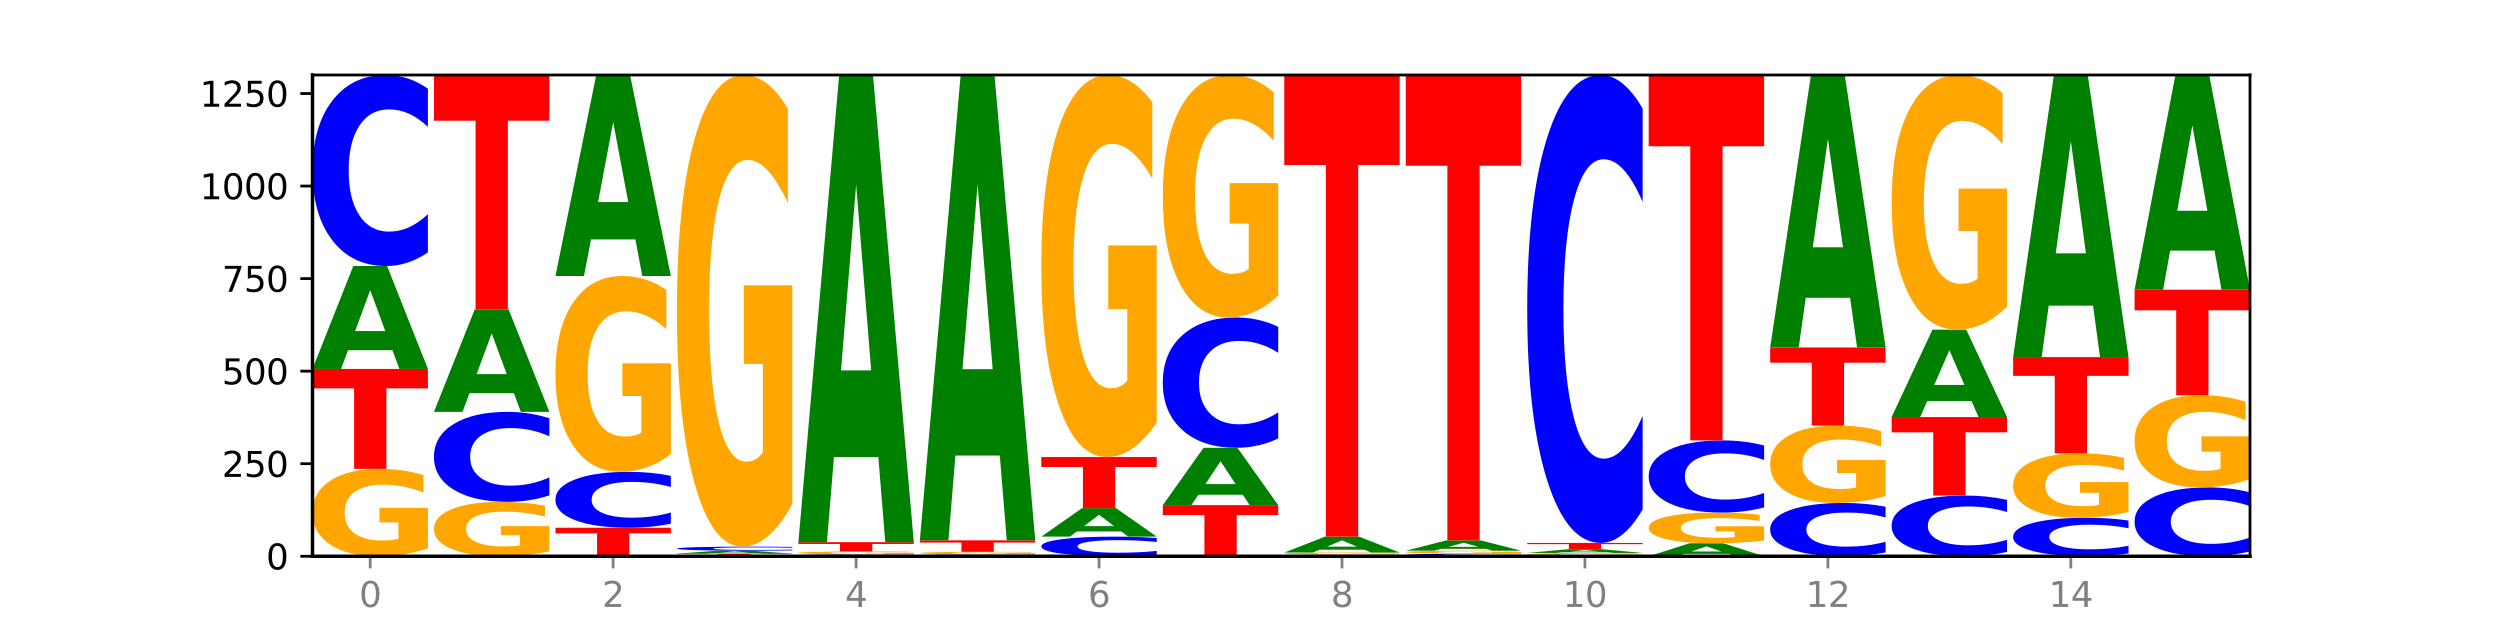 <?xml version="1.0" encoding="utf-8" standalone="no"?>
<!DOCTYPE svg PUBLIC "-//W3C//DTD SVG 1.1//EN"
  "http://www.w3.org/Graphics/SVG/1.1/DTD/svg11.dtd">
<svg xmlns:xlink="http://www.w3.org/1999/xlink" width="720pt" height="180pt" viewBox="0 0 720 180" xmlns="http://www.w3.org/2000/svg" version="1.1">
 <defs>
  <style type="text/css">*{stroke-linejoin: round; stroke-linecap: butt}</style>
 </defs>
 <g id="figure_1">
  <g id="patch_1">
   <path d="M 0 180 
L 720 180 
L 720 0 
L 0 0 
z
" style="fill: #ffffff"/>
  </g>
  <g id="axes_1">
   <g id="patch_2">
    <path d="M 90 160.2 
L 648 160.2 
L 648 21.6 
L 90 21.6 
z
" style="fill: #ffffff"/>
   </g>
   <g id="line2d_1">
    <path d="M 90 160.2 
L 648 160.2 
" clip-path="url(#p5f786a4096)" style="fill: none; stroke: #000000; stroke-width: 0.5; stroke-linecap: square"/>
   </g>
   <g id="patch_3">
    <path d="M 123.235 157.923 
Q 119.883 159.062 116.278 159.633 
Q 112.673 160.2 108.83 160.2 
Q 100.145 160.2 95.072 156.811 
Q 90 153.422 90 147.627 
Q 90 141.764 95.162 138.402 
Q 100.331 135.039 109.321 135.039 
Q 112.785 135.039 115.958 135.496 
Q 119.138 135.948 121.954 136.842 
L 121.954 141.858 
Q 119.049 140.709 116.174 140.143 
Q 113.299 139.571 110.409 139.571 
Q 105.061 139.571 102.163 141.66 
Q 99.266 143.745 99.266 147.627 
Q 99.266 151.473 102.059 153.573 
Q 104.852 155.668 109.992 155.668 
Q 111.392 155.668 112.591 155.548 
Q 113.79 155.423 114.744 155.164 
L 114.744 150.455 
L 109.269 150.455 
L 109.269 146.26 
L 123.235 146.26 
L 123.235 157.923 
z
" clip-path="url(#p5f786a4096)" style="fill: #ffa600"/>
   </g>
   <g id="patch_4">
    <path d="M 90 106.253 
L 123.235 106.253 
L 123.235 111.867 
L 111.278 111.867 
L 111.278 135.039 
L 101.98 135.039 
L 101.98 111.867 
L 90 111.867 
L 90 106.253 
z
" clip-path="url(#p5f786a4096)" style="fill: #ff0000"/>
   </g>
   <g id="patch_5">
    <path d="M 113.022 100.853 
L 100.24 100.853 
L 98.222 106.253 
L 90 106.253 
L 101.742 76.614 
L 111.493 76.614 
L 123.235 106.253 
L 115.02 106.253 
L 113.022 100.853 
z
M 102.279 95.352 
L 110.963 95.352 
L 106.628 83.563 
L 102.279 95.352 
z
" clip-path="url(#p5f786a4096)" style="fill: #008000"/>
   </g>
   <g id="patch_6">
    <path d="M 123.235 72.67 
Q 120.455 74.625 117.449 75.613 
Q 114.443 76.614 111.169 76.614 
Q 101.405 76.614 95.702 69.204 
Q 90 61.795 90 49.124 
Q 90 36.407 95.702 29.009 
Q 101.405 21.6 111.169 21.6 
Q 114.443 21.6 117.449 22.6 
Q 120.455 23.589 123.235 25.543 
L 123.235 36.51 
Q 120.43 33.919 117.708 32.714 
Q 114.987 31.509 111.981 31.509 
Q 106.588 31.509 103.498 36.203 
Q 100.417 40.885 100.417 49.124 
Q 100.417 57.329 103.498 62.022 
Q 106.588 66.704 111.981 66.704 
Q 114.987 66.704 117.708 65.499 
Q 120.43 64.284 123.235 61.692 
L 123.235 72.67 
z
" clip-path="url(#p5f786a4096)" style="fill: #0000ff"/>
   </g>
   <g id="patch_7">
    <path d="M 158.219 158.782 
Q 154.868 159.491 151.263 159.847 
Q 147.657 160.2 143.814 160.2 
Q 135.129 160.2 130.057 158.089 
Q 124.984 155.978 124.984 152.369 
Q 124.984 148.717 130.146 146.622 
Q 135.315 144.528 144.306 144.528 
Q 147.769 144.528 150.942 144.812 
Q 154.123 145.094 156.938 145.651 
L 156.938 148.775 
Q 154.033 148.06 151.158 147.707 
Q 148.283 147.351 145.393 147.351 
Q 140.045 147.351 137.148 148.652 
Q 134.25 149.95 134.25 152.369 
Q 134.25 154.764 137.043 156.072 
Q 139.837 157.377 144.976 157.377 
Q 146.376 157.377 147.576 157.302 
Q 148.775 157.225 149.728 157.063 
L 149.728 154.13 
L 144.254 154.13 
L 144.254 151.517 
L 158.219 151.517 
L 158.219 158.782 
z
" clip-path="url(#p5f786a4096)" style="fill: #ffa600"/>
   </g>
   <g id="patch_8">
    <path d="M 158.219 142.671 
Q 155.439 143.591 152.433 144.057 
Q 149.427 144.528 146.153 144.528 
Q 136.389 144.528 130.687 141.038 
Q 124.984 137.549 124.984 131.582 
Q 124.984 125.593 130.687 122.109 
Q 136.389 118.62 146.153 118.62 
Q 149.427 118.62 152.433 119.091 
Q 155.439 119.557 158.219 120.477 
L 158.219 125.641 
Q 155.414 124.421 152.693 123.854 
Q 149.971 123.287 146.965 123.287 
Q 141.573 123.287 138.483 125.497 
Q 135.401 127.702 135.401 131.582 
Q 135.401 135.446 138.483 137.656 
Q 141.573 139.861 146.965 139.861 
Q 149.971 139.861 152.693 139.294 
Q 155.414 138.721 158.219 137.501 
L 158.219 142.671 
z
" clip-path="url(#p5f786a4096)" style="fill: #0000ff"/>
   </g>
   <g id="patch_9">
    <path d="M 148.006 113.24 
L 135.225 113.24 
L 133.206 118.62 
L 124.984 118.62 
L 136.726 89.088 
L 146.477 89.088 
L 158.219 118.62 
L 150.004 118.62 
L 148.006 113.24 
z
M 137.263 107.759 
L 145.947 107.759 
L 141.612 96.012 
L 137.263 107.759 
z
" clip-path="url(#p5f786a4096)" style="fill: #008000"/>
   </g>
   <g id="patch_10">
    <path d="M 124.984 21.6 
L 158.219 21.6 
L 158.219 34.762 
L 146.263 34.762 
L 146.263 89.088 
L 136.964 89.088 
L 136.964 34.762 
L 124.984 34.762 
L 124.984 21.6 
z
" clip-path="url(#p5f786a4096)" style="fill: #ff0000"/>
   </g>
   <g id="patch_11">
    <path d="M 159.969 151.991 
L 193.204 151.991 
L 193.204 153.592 
L 181.247 153.592 
L 181.247 160.2 
L 171.949 160.2 
L 171.949 153.592 
L 159.969 153.592 
L 159.969 151.991 
z
" clip-path="url(#p5f786a4096)" style="fill: #ff0000"/>
   </g>
   <g id="patch_12">
    <path d="M 193.204 150.837 
Q 190.424 151.409 187.418 151.698 
Q 184.411 151.991 181.137 151.991 
Q 171.374 151.991 165.671 149.822 
Q 159.969 147.654 159.969 143.946 
Q 159.969 140.225 165.671 138.06 
Q 171.374 135.892 181.137 135.892 
Q 184.411 135.892 187.418 136.184 
Q 190.424 136.474 193.204 137.046 
L 193.204 140.255 
Q 190.399 139.497 187.677 139.144 
Q 184.956 138.792 181.95 138.792 
Q 176.557 138.792 173.467 140.165 
Q 170.386 141.535 170.386 143.946 
Q 170.386 146.347 173.467 147.721 
Q 176.557 149.091 181.95 149.091 
Q 184.956 149.091 187.677 148.738 
Q 190.399 148.382 193.204 147.624 
L 193.204 150.837 
z
" clip-path="url(#p5f786a4096)" style="fill: #0000ff"/>
   </g>
   <g id="patch_13">
    <path d="M 193.204 130.789 
Q 189.852 133.34 186.247 134.622 
Q 182.642 135.892 178.798 135.892 
Q 170.113 135.892 165.041 128.296 
Q 159.969 120.7 159.969 107.709 
Q 159.969 94.568 165.13 87.03 
Q 170.3 79.492 179.29 79.492 
Q 182.754 79.492 185.927 80.517 
Q 189.107 81.531 191.923 83.535 
L 191.923 94.777 
Q 189.018 92.203 186.143 90.933 
Q 183.267 89.651 180.377 89.651 
Q 175.029 89.651 172.132 94.335 
Q 169.235 99.007 169.235 107.709 
Q 169.235 116.331 172.028 121.037 
Q 174.821 125.733 179.96 125.733 
Q 181.361 125.733 182.56 125.465 
Q 183.759 125.185 184.712 124.602 
L 184.712 114.047 
L 179.238 114.047 
L 179.238 104.645 
L 193.204 104.645 
L 193.204 130.789 
z
" clip-path="url(#p5f786a4096)" style="fill: #ffa600"/>
   </g>
   <g id="patch_14">
    <path d="M 182.991 68.946 
L 170.209 68.946 
L 168.191 79.492 
L 159.969 79.492 
L 171.711 21.6 
L 181.462 21.6 
L 193.204 79.492 
L 184.988 79.492 
L 182.991 68.946 
z
M 172.248 58.201 
L 180.932 58.201 
L 176.596 35.174 
L 172.248 58.201 
z
" clip-path="url(#p5f786a4096)" style="fill: #008000"/>
   </g>
   <g id="patch_15">
    <path d="M 194.953 159.454 
L 228.188 159.454 
L 228.188 159.599 
L 216.231 159.599 
L 216.231 160.2 
L 206.933 160.2 
L 206.933 159.599 
L 194.953 159.599 
L 194.953 159.454 
z
" clip-path="url(#p5f786a4096)" style="fill: #ff0000"/>
   </g>
   <g id="patch_16">
    <path d="M 217.975 159.298 
L 205.193 159.298 
L 203.175 159.454 
L 194.953 159.454 
L 206.695 158.601 
L 216.446 158.601 
L 228.188 159.454 
L 219.973 159.454 
L 217.975 159.298 
z
M 207.232 159.14 
L 215.916 159.14 
L 211.581 158.801 
L 207.232 159.14 
z
" clip-path="url(#p5f786a4096)" style="fill: #008000"/>
   </g>
   <g id="patch_17">
    <path d="M 228.188 158.517 
Q 225.408 158.558 222.402 158.579 
Q 219.396 158.601 216.122 158.601 
Q 206.358 158.601 200.655 158.443 
Q 194.953 158.285 194.953 158.015 
Q 194.953 157.744 200.655 157.586 
Q 206.358 157.428 216.122 157.428 
Q 219.396 157.428 222.402 157.449 
Q 225.408 157.47 228.188 157.512 
L 228.188 157.746 
Q 225.383 157.691 222.661 157.665 
Q 219.94 157.639 216.934 157.639 
Q 211.541 157.639 208.451 157.739 
Q 205.37 157.839 205.37 158.015 
Q 205.37 158.19 208.451 158.29 
Q 211.541 158.39 216.934 158.39 
Q 219.94 158.39 222.661 158.364 
Q 225.383 158.338 228.188 158.283 
L 228.188 158.517 
z
" clip-path="url(#p5f786a4096)" style="fill: #0000ff"/>
   </g>
   <g id="patch_18">
    <path d="M 228.188 145.139 
Q 224.836 151.283 221.231 154.37 
Q 217.626 157.428 213.783 157.428 
Q 205.098 157.428 200.025 139.134 
Q 194.953 120.841 194.953 89.556 
Q 194.953 57.907 200.115 39.753 
Q 205.284 21.6 214.274 21.6 
Q 217.738 21.6 220.911 24.069 
Q 224.091 26.51 226.907 31.336 
L 226.907 58.412 
Q 224.002 52.211 221.127 49.153 
Q 218.252 46.066 215.362 46.066 
Q 210.014 46.066 207.116 57.346 
Q 204.219 68.597 204.219 89.556 
Q 204.219 110.319 207.012 121.654 
Q 209.805 132.962 214.945 132.962 
Q 216.345 132.962 217.544 132.316 
Q 218.743 131.643 219.697 130.24 
L 219.697 104.82 
L 214.222 104.82 
L 214.222 82.177 
L 228.188 82.177 
L 228.188 145.139 
z
" clip-path="url(#p5f786a4096)" style="fill: #ffa600"/>
   </g>
   <g id="patch_19">
    <path d="M 263.172 160.162 
Q 260.392 160.181 257.386 160.19 
Q 254.38 160.2 251.106 160.2 
Q 241.342 160.2 235.64 160.128 
Q 229.937 160.056 229.937 159.934 
Q 229.937 159.81 235.64 159.739 
Q 241.342 159.667 251.106 159.667 
Q 254.38 159.667 257.386 159.677 
Q 260.392 159.686 263.172 159.705 
L 263.172 159.811 
Q 260.367 159.786 257.646 159.775 
Q 254.924 159.763 251.918 159.763 
Q 246.526 159.763 243.436 159.808 
Q 240.354 159.854 240.354 159.934 
Q 240.354 160.013 243.436 160.059 
Q 246.526 160.104 251.918 160.104 
Q 254.924 160.104 257.646 160.092 
Q 260.367 160.081 263.172 160.055 
L 263.172 160.162 
z
" clip-path="url(#p5f786a4096)" style="fill: #0000ff"/>
   </g>
   <g id="patch_20">
    <path d="M 263.172 159.59 
Q 259.821 159.628 256.216 159.648 
Q 252.61 159.667 248.767 159.667 
Q 240.082 159.667 235.01 159.552 
Q 229.937 159.437 229.937 159.241 
Q 229.937 159.042 235.099 158.928 
Q 240.268 158.814 249.259 158.814 
Q 252.722 158.814 255.895 158.83 
Q 259.076 158.845 261.891 158.875 
L 261.891 159.045 
Q 258.986 159.006 256.111 158.987 
Q 253.236 158.968 250.346 158.968 
Q 244.998 158.968 242.101 159.038 
Q 239.203 159.109 239.203 159.241 
Q 239.203 159.371 241.996 159.442 
Q 244.79 159.513 249.929 159.513 
Q 251.329 159.513 252.529 159.509 
Q 253.728 159.505 254.681 159.496 
L 254.681 159.337 
L 249.207 159.337 
L 249.207 159.194 
L 263.172 159.194 
L 263.172 159.59 
z
" clip-path="url(#p5f786a4096)" style="fill: #ffa600"/>
   </g>
   <g id="patch_21">
    <path d="M 229.937 156.149 
L 263.172 156.149 
L 263.172 156.668 
L 251.216 156.668 
L 251.216 158.814 
L 241.917 158.814 
L 241.917 156.668 
L 229.937 156.668 
L 229.937 156.149 
z
" clip-path="url(#p5f786a4096)" style="fill: #ff0000"/>
   </g>
   <g id="patch_22">
    <path d="M 252.959 131.638 
L 240.178 131.638 
L 238.159 156.149 
L 229.937 156.149 
L 241.679 21.6 
L 251.43 21.6 
L 263.172 156.149 
L 254.957 156.149 
L 252.959 131.638 
z
M 242.216 106.666 
L 250.9 106.666 
L 246.565 53.147 
L 242.216 106.666 
z
" clip-path="url(#p5f786a4096)" style="fill: #008000"/>
   </g>
   <g id="patch_23">
    <path d="M 298.157 160.162 
Q 295.377 160.181 292.371 160.19 
Q 289.364 160.2 286.09 160.2 
Q 276.327 160.2 270.624 160.128 
Q 264.922 160.056 264.922 159.934 
Q 264.922 159.81 270.624 159.739 
Q 276.327 159.667 286.09 159.667 
Q 289.364 159.667 292.371 159.677 
Q 295.377 159.686 298.157 159.705 
L 298.157 159.811 
Q 295.352 159.786 292.63 159.775 
Q 289.909 159.763 286.903 159.763 
Q 281.51 159.763 278.42 159.808 
Q 275.338 159.854 275.338 159.934 
Q 275.338 160.013 278.42 160.059 
Q 281.51 160.104 286.903 160.104 
Q 289.909 160.104 292.63 160.092 
Q 295.352 160.081 298.157 160.055 
L 298.157 160.162 
z
" clip-path="url(#p5f786a4096)" style="fill: #0000ff"/>
   </g>
   <g id="patch_24">
    <path d="M 298.157 159.599 
Q 294.805 159.633 291.2 159.65 
Q 287.595 159.667 283.751 159.667 
Q 275.066 159.667 269.994 159.566 
Q 264.922 159.466 264.922 159.294 
Q 264.922 159.12 270.083 159.02 
Q 275.253 158.921 284.243 158.921 
Q 287.707 158.921 290.88 158.934 
Q 294.06 158.948 296.876 158.974 
L 296.876 159.123 
Q 293.971 159.089 291.096 159.072 
Q 288.22 159.055 285.33 159.055 
Q 279.982 159.055 277.085 159.117 
Q 274.188 159.179 274.188 159.294 
Q 274.188 159.408 276.981 159.47 
Q 279.774 159.532 284.913 159.532 
Q 286.314 159.532 287.513 159.529 
Q 288.712 159.525 289.665 159.518 
L 289.665 159.378 
L 284.191 159.378 
L 284.191 159.253 
L 298.157 159.253 
L 298.157 159.599 
z
" clip-path="url(#p5f786a4096)" style="fill: #ffa600"/>
   </g>
   <g id="patch_25">
    <path d="M 264.922 155.616 
L 298.157 155.616 
L 298.157 156.26 
L 286.2 156.26 
L 286.2 158.921 
L 276.902 158.921 
L 276.902 156.26 
L 264.922 156.26 
L 264.922 155.616 
z
" clip-path="url(#p5f786a4096)" style="fill: #ff0000"/>
   </g>
   <g id="patch_26">
    <path d="M 287.944 131.202 
L 275.162 131.202 
L 273.144 155.616 
L 264.922 155.616 
L 276.664 21.6 
L 286.415 21.6 
L 298.157 155.616 
L 289.941 155.616 
L 287.944 131.202 
z
M 277.2 106.329 
L 285.885 106.329 
L 281.549 53.022 
L 277.2 106.329 
z
" clip-path="url(#p5f786a4096)" style="fill: #008000"/>
   </g>
   <g id="patch_27">
    <path d="M 333.141 159.795 
Q 330.361 159.996 327.355 160.097 
Q 324.349 160.2 321.075 160.2 
Q 311.311 160.2 305.608 159.439 
Q 299.906 158.678 299.906 157.376 
Q 299.906 156.07 305.608 155.31 
Q 311.311 154.549 321.075 154.549 
Q 324.349 154.549 327.355 154.652 
Q 330.361 154.754 333.141 154.954 
L 333.141 156.081 
Q 330.336 155.815 327.614 155.691 
Q 324.893 155.567 321.887 155.567 
Q 316.494 155.567 313.404 156.049 
Q 310.323 156.53 310.323 157.376 
Q 310.323 158.219 313.404 158.701 
Q 316.494 159.182 321.887 159.182 
Q 324.893 159.182 327.614 159.058 
Q 330.336 158.934 333.141 158.667 
L 333.141 159.795 
z
" clip-path="url(#p5f786a4096)" style="fill: #0000ff"/>
   </g>
   <g id="patch_28">
    <path d="M 322.928 153.054 
L 310.146 153.054 
L 308.128 154.549 
L 299.906 154.549 
L 311.648 146.34 
L 321.399 146.34 
L 333.141 154.549 
L 324.926 154.549 
L 322.928 153.054 
z
M 312.185 151.53 
L 320.869 151.53 
L 316.534 148.265 
L 312.185 151.53 
z
" clip-path="url(#p5f786a4096)" style="fill: #008000"/>
   </g>
   <g id="patch_29">
    <path d="M 299.906 131.627 
L 333.141 131.627 
L 333.141 134.497 
L 321.184 134.497 
L 321.184 146.34 
L 311.886 146.34 
L 311.886 134.497 
L 299.906 134.497 
L 299.906 131.627 
z
" clip-path="url(#p5f786a4096)" style="fill: #ff0000"/>
   </g>
   <g id="patch_30">
    <path d="M 333.141 121.672 
Q 329.789 126.65 326.184 129.15 
Q 322.579 131.627 318.736 131.627 
Q 310.051 131.627 304.978 116.808 
Q 299.906 101.99 299.906 76.648 
Q 299.906 51.01 305.068 36.305 
Q 310.237 21.6 319.227 21.6 
Q 322.691 21.6 325.864 23.6 
Q 329.044 25.577 331.86 29.487 
L 331.86 51.419 
Q 328.955 46.396 326.08 43.919 
Q 323.205 41.419 320.315 41.419 
Q 314.967 41.419 312.069 50.556 
Q 309.172 59.67 309.172 76.648 
Q 309.172 93.466 311.965 102.649 
Q 314.758 111.808 319.898 111.808 
Q 321.298 111.808 322.497 111.285 
Q 323.696 110.74 324.65 109.603 
L 324.65 89.012 
L 319.175 89.012 
L 319.175 70.67 
L 333.141 70.67 
L 333.141 121.672 
z
" clip-path="url(#p5f786a4096)" style="fill: #ffa600"/>
   </g>
   <g id="patch_31">
    <path d="M 334.89 145.487 
L 368.125 145.487 
L 368.125 148.357 
L 356.168 148.357 
L 356.168 160.2 
L 346.87 160.2 
L 346.87 148.357 
L 334.89 148.357 
L 334.89 145.487 
z
" clip-path="url(#p5f786a4096)" style="fill: #ff0000"/>
   </g>
   <g id="patch_32">
    <path d="M 357.912 142.477 
L 345.131 142.477 
L 343.112 145.487 
L 334.89 145.487 
L 346.632 128.962 
L 356.383 128.962 
L 368.125 145.487 
L 359.91 145.487 
L 357.912 142.477 
z
M 347.169 139.41 
L 355.853 139.41 
L 351.518 132.836 
L 347.169 139.41 
z
" clip-path="url(#p5f786a4096)" style="fill: #008000"/>
   </g>
   <g id="patch_33">
    <path d="M 368.125 126.272 
Q 365.345 127.605 362.339 128.279 
Q 359.333 128.962 356.059 128.962 
Q 346.295 128.962 340.593 123.907 
Q 334.89 118.853 334.89 110.209 
Q 334.89 101.534 340.593 96.488 
Q 346.295 91.433 356.059 91.433 
Q 359.333 91.433 362.339 92.115 
Q 365.345 92.79 368.125 94.123 
L 368.125 101.604 
Q 365.32 99.837 362.599 99.015 
Q 359.877 98.193 356.871 98.193 
Q 351.479 98.193 348.389 101.395 
Q 345.307 104.589 345.307 110.209 
Q 345.307 115.806 348.389 119.008 
Q 351.479 122.202 356.871 122.202 
Q 359.877 122.202 362.599 121.38 
Q 365.32 120.551 368.125 118.783 
L 368.125 126.272 
z
" clip-path="url(#p5f786a4096)" style="fill: #0000ff"/>
   </g>
   <g id="patch_34">
    <path d="M 368.125 85.115 
Q 364.774 88.274 361.169 89.861 
Q 357.563 91.433 353.72 91.433 
Q 345.035 91.433 339.963 82.028 
Q 334.89 72.622 334.89 56.538 
Q 334.89 40.266 340.052 30.933 
Q 345.221 21.6 354.212 21.6 
Q 357.675 21.6 360.848 22.869 
Q 364.029 24.124 366.844 26.606 
L 366.844 40.526 
Q 363.939 37.338 361.064 35.766 
Q 358.189 34.179 355.299 34.179 
Q 349.951 34.179 347.054 39.978 
Q 344.156 45.762 344.156 56.538 
Q 344.156 67.213 346.949 73.041 
Q 349.743 78.854 354.882 78.854 
Q 356.282 78.854 357.482 78.522 
Q 358.681 78.176 359.634 77.455 
L 359.634 64.386 
L 354.159 64.386 
L 354.159 52.744 
L 368.125 52.744 
L 368.125 85.115 
z
" clip-path="url(#p5f786a4096)" style="fill: #ffa600"/>
   </g>
   <g id="patch_35">
    <path d="M 403.11 160.169 
Q 400.33 160.185 397.324 160.192 
Q 394.317 160.2 391.043 160.2 
Q 381.28 160.2 375.577 160.143 
Q 369.875 160.085 369.875 159.987 
Q 369.875 159.888 375.577 159.831 
Q 381.28 159.774 391.043 159.774 
Q 394.317 159.774 397.324 159.781 
Q 400.33 159.789 403.11 159.804 
L 403.11 159.889 
Q 400.305 159.869 397.583 159.86 
Q 394.862 159.85 391.856 159.85 
Q 386.463 159.85 383.373 159.887 
Q 380.291 159.923 380.291 159.987 
Q 380.291 160.051 383.373 160.087 
Q 386.463 160.123 391.856 160.123 
Q 394.862 160.123 397.583 160.114 
Q 400.305 160.104 403.11 160.084 
L 403.11 160.169 
z
" clip-path="url(#p5f786a4096)" style="fill: #0000ff"/>
   </g>
   <g id="patch_36">
    <path d="M 403.11 159.716 
Q 399.758 159.745 396.153 159.759 
Q 392.548 159.774 388.704 159.774 
Q 380.019 159.774 374.947 159.687 
Q 369.875 159.601 369.875 159.454 
Q 369.875 159.305 375.036 159.219 
Q 380.206 159.134 389.196 159.134 
Q 392.66 159.134 395.833 159.145 
Q 399.013 159.157 401.829 159.18 
L 401.829 159.307 
Q 398.924 159.278 396.049 159.264 
Q 393.173 159.249 390.283 159.249 
Q 384.935 159.249 382.038 159.302 
Q 379.141 159.355 379.141 159.454 
Q 379.141 159.552 381.934 159.605 
Q 384.727 159.658 389.866 159.658 
Q 391.267 159.658 392.466 159.655 
Q 393.665 159.652 394.618 159.645 
L 394.618 159.526 
L 389.144 159.526 
L 389.144 159.419 
L 403.11 159.419 
L 403.11 159.716 
z
" clip-path="url(#p5f786a4096)" style="fill: #ffa600"/>
   </g>
   <g id="patch_37">
    <path d="M 392.897 158.299 
L 380.115 158.299 
L 378.097 159.134 
L 369.875 159.134 
L 381.617 154.549 
L 391.368 154.549 
L 403.11 159.134 
L 394.894 159.134 
L 392.897 158.299 
z
M 382.153 157.448 
L 390.838 157.448 
L 386.502 155.624 
L 382.153 157.448 
z
" clip-path="url(#p5f786a4096)" style="fill: #008000"/>
   </g>
   <g id="patch_38">
    <path d="M 369.875 21.6 
L 403.11 21.6 
L 403.11 47.529 
L 391.153 47.529 
L 391.153 154.549 
L 381.855 154.549 
L 381.855 47.529 
L 369.875 47.529 
L 369.875 21.6 
z
" clip-path="url(#p5f786a4096)" style="fill: #ff0000"/>
   </g>
   <g id="patch_39">
    <path d="M 438.094 160.147 
Q 435.314 160.173 432.308 160.186 
Q 429.302 160.2 426.028 160.2 
Q 416.264 160.2 410.561 160.099 
Q 404.859 159.999 404.859 159.827 
Q 404.859 159.655 410.561 159.554 
Q 416.264 159.454 426.028 159.454 
Q 429.302 159.454 432.308 159.467 
Q 435.314 159.481 438.094 159.507 
L 438.094 159.656 
Q 435.289 159.621 432.567 159.604 
Q 429.846 159.588 426.84 159.588 
Q 421.447 159.588 418.357 159.652 
Q 415.276 159.715 415.276 159.827 
Q 415.276 159.938 418.357 160.002 
Q 421.447 160.066 426.84 160.066 
Q 429.846 160.066 432.567 160.049 
Q 435.289 160.033 438.094 159.998 
L 438.094 160.147 
z
" clip-path="url(#p5f786a4096)" style="fill: #0000ff"/>
   </g>
   <g id="patch_40">
    <path d="M 438.094 159.377 
Q 434.742 159.415 431.137 159.434 
Q 427.532 159.454 423.689 159.454 
Q 415.004 159.454 409.931 159.339 
Q 404.859 159.224 404.859 159.027 
Q 404.859 158.829 410.021 158.715 
Q 415.19 158.601 424.18 158.601 
Q 427.644 158.601 430.817 158.616 
Q 433.997 158.632 436.813 158.662 
L 436.813 158.832 
Q 433.908 158.793 431.033 158.774 
Q 428.158 158.754 425.268 158.754 
Q 419.92 158.754 417.022 158.825 
Q 414.125 158.896 414.125 159.027 
Q 414.125 159.158 416.918 159.229 
Q 419.711 159.3 424.851 159.3 
Q 426.251 159.3 427.45 159.296 
Q 428.649 159.292 429.603 159.283 
L 429.603 159.123 
L 424.128 159.123 
L 424.128 158.981 
L 438.094 158.981 
L 438.094 159.377 
z
" clip-path="url(#p5f786a4096)" style="fill: #ffa600"/>
   </g>
   <g id="patch_41">
    <path d="M 427.881 158.057 
L 415.099 158.057 
L 413.081 158.601 
L 404.859 158.601 
L 416.601 155.616 
L 426.352 155.616 
L 438.094 158.601 
L 429.879 158.601 
L 427.881 158.057 
z
M 417.138 157.503 
L 425.822 157.503 
L 421.487 156.315 
L 417.138 157.503 
z
" clip-path="url(#p5f786a4096)" style="fill: #008000"/>
   </g>
   <g id="patch_42">
    <path d="M 404.859 21.6 
L 438.094 21.6 
L 438.094 47.737 
L 426.137 47.737 
L 426.137 155.616 
L 416.839 155.616 
L 416.839 47.737 
L 404.859 47.737 
L 404.859 21.6 
z
" clip-path="url(#p5f786a4096)" style="fill: #ff0000"/>
   </g>
   <g id="patch_43">
    <path d="M 473.078 160.113 
Q 469.727 160.157 466.121 160.178 
Q 462.516 160.2 458.673 160.2 
Q 449.988 160.2 444.916 160.071 
Q 439.843 159.942 439.843 159.721 
Q 439.843 159.497 445.005 159.369 
Q 450.174 159.24 459.165 159.24 
Q 462.628 159.24 465.801 159.258 
Q 468.982 159.275 471.797 159.309 
L 471.797 159.501 
Q 468.892 159.457 466.017 159.435 
Q 463.142 159.413 460.252 159.413 
Q 454.904 159.413 452.007 159.493 
Q 449.109 159.572 449.109 159.721 
Q 449.109 159.867 451.902 159.947 
Q 454.696 160.027 459.835 160.027 
Q 461.235 160.027 462.434 160.023 
Q 463.634 160.018 464.587 160.008 
L 464.587 159.828 
L 459.112 159.828 
L 459.112 159.668 
L 473.078 159.668 
L 473.078 160.113 
z
" clip-path="url(#p5f786a4096)" style="fill: #ffa600"/>
   </g>
   <g id="patch_44">
    <path d="M 462.865 159.046 
L 450.084 159.046 
L 448.065 159.24 
L 439.843 159.24 
L 451.585 158.174 
L 461.336 158.174 
L 473.078 159.24 
L 464.863 159.24 
L 462.865 159.046 
z
M 452.122 158.848 
L 460.806 158.848 
L 456.471 158.424 
L 452.122 158.848 
z
" clip-path="url(#p5f786a4096)" style="fill: #008000"/>
   </g>
   <g id="patch_45">
    <path d="M 439.843 156.362 
L 473.078 156.362 
L 473.078 156.715 
L 461.121 156.715 
L 461.121 158.174 
L 451.823 158.174 
L 451.823 156.715 
L 439.843 156.715 
L 439.843 156.362 
z
" clip-path="url(#p5f786a4096)" style="fill: #ff0000"/>
   </g>
   <g id="patch_46">
    <path d="M 473.078 146.702 
Q 470.298 151.49 467.292 153.912 
Q 464.286 156.362 461.012 156.362 
Q 451.248 156.362 445.546 138.212 
Q 439.843 120.062 439.843 89.023 
Q 439.843 57.872 445.546 39.75 
Q 451.248 21.6 461.012 21.6 
Q 464.286 21.6 467.292 24.05 
Q 470.298 26.472 473.078 31.26 
L 473.078 58.123 
Q 470.273 51.776 467.552 48.825 
Q 464.83 45.874 461.824 45.874 
Q 456.432 45.874 453.342 57.371 
Q 450.26 68.84 450.26 89.023 
Q 450.26 109.121 453.342 120.618 
Q 456.432 132.087 461.824 132.087 
Q 464.83 132.087 467.552 129.137 
Q 470.273 126.158 473.078 119.811 
L 473.078 146.702 
z
" clip-path="url(#p5f786a4096)" style="fill: #0000ff"/>
   </g>
   <g id="patch_47">
    <path d="M 497.85 159.52 
L 485.068 159.52 
L 483.05 160.2 
L 474.828 160.2 
L 486.57 156.468 
L 496.321 156.468 
L 508.063 160.2 
L 499.847 160.2 
L 497.85 159.52 
z
M 487.106 158.828 
L 495.791 158.828 
L 491.455 157.343 
L 487.106 158.828 
z
" clip-path="url(#p5f786a4096)" style="fill: #008000"/>
   </g>
   <g id="patch_48">
    <path d="M 508.063 155.668 
Q 504.711 156.068 501.106 156.269 
Q 497.501 156.468 493.657 156.468 
Q 484.972 156.468 479.9 155.277 
Q 474.828 154.085 474.828 152.047 
Q 474.828 149.985 479.989 148.802 
Q 485.159 147.619 494.149 147.619 
Q 497.612 147.619 500.786 147.78 
Q 503.966 147.939 506.782 148.254 
L 506.782 150.018 
Q 503.877 149.614 501.002 149.414 
Q 498.126 149.213 495.236 149.213 
Q 489.888 149.213 486.991 149.948 
Q 484.093 150.681 484.093 152.047 
Q 484.093 153.399 486.887 154.138 
Q 489.68 154.874 494.819 154.874 
Q 496.22 154.874 497.419 154.832 
Q 498.618 154.789 499.571 154.697 
L 499.571 153.041 
L 494.097 153.041 
L 494.097 151.566 
L 508.063 151.566 
L 508.063 155.668 
z
" clip-path="url(#p5f786a4096)" style="fill: #ffa600"/>
   </g>
   <g id="patch_49">
    <path d="M 508.063 146.129 
Q 505.283 146.868 502.276 147.241 
Q 499.27 147.619 495.996 147.619 
Q 486.233 147.619 480.53 144.819 
Q 474.828 142.019 474.828 137.231 
Q 474.828 132.425 480.53 129.629 
Q 486.233 126.829 495.996 126.829 
Q 499.27 126.829 502.276 127.207 
Q 505.283 127.581 508.063 128.32 
L 508.063 132.464 
Q 505.258 131.485 502.536 131.029 
Q 499.815 130.574 496.808 130.574 
Q 491.416 130.574 488.326 132.348 
Q 485.244 134.117 485.244 137.231 
Q 485.244 140.332 488.326 142.105 
Q 491.416 143.875 496.808 143.875 
Q 499.815 143.875 502.536 143.419 
Q 505.258 142.96 508.063 141.981 
L 508.063 146.129 
z
" clip-path="url(#p5f786a4096)" style="fill: #0000ff"/>
   </g>
   <g id="patch_50">
    <path d="M 474.828 21.6 
L 508.063 21.6 
L 508.063 42.123 
L 496.106 42.123 
L 496.106 126.829 
L 486.808 126.829 
L 486.808 42.123 
L 474.828 42.123 
L 474.828 21.6 
z
" clip-path="url(#p5f786a4096)" style="fill: #ff0000"/>
   </g>
   <g id="patch_51">
    <path d="M 543.047 159.1 
Q 540.267 159.645 537.261 159.921 
Q 534.255 160.2 530.981 160.2 
Q 521.217 160.2 515.514 158.132 
Q 509.812 156.065 509.812 152.528 
Q 509.812 148.98 515.514 146.915 
Q 521.217 144.847 530.981 144.847 
Q 534.255 144.847 537.261 145.126 
Q 540.267 145.402 543.047 145.948 
L 543.047 149.008 
Q 540.242 148.285 537.52 147.949 
Q 534.799 147.613 531.793 147.613 
Q 526.4 147.613 523.31 148.923 
Q 520.229 150.229 520.229 152.528 
Q 520.229 154.818 523.31 156.128 
Q 526.4 157.435 531.793 157.435 
Q 534.799 157.435 537.52 157.098 
Q 540.242 156.759 543.047 156.036 
L 543.047 159.1 
z
" clip-path="url(#p5f786a4096)" style="fill: #0000ff"/>
   </g>
   <g id="patch_52">
    <path d="M 543.047 142.831 
Q 539.695 143.839 536.09 144.346 
Q 532.485 144.847 528.642 144.847 
Q 519.957 144.847 514.884 141.846 
Q 509.812 138.845 509.812 133.713 
Q 509.812 128.521 514.974 125.543 
Q 520.143 122.565 529.133 122.565 
Q 532.597 122.565 535.77 122.97 
Q 538.95 123.37 541.766 124.162 
L 541.766 128.604 
Q 538.861 127.587 535.986 127.085 
Q 533.111 126.578 530.221 126.578 
Q 524.873 126.578 521.975 128.429 
Q 519.078 130.275 519.078 133.713 
Q 519.078 137.119 521.871 138.979 
Q 524.664 140.834 529.804 140.834 
Q 531.204 140.834 532.403 140.728 
Q 533.602 140.617 534.556 140.387 
L 534.556 136.217 
L 529.081 136.217 
L 529.081 132.502 
L 543.047 132.502 
L 543.047 142.831 
z
" clip-path="url(#p5f786a4096)" style="fill: #ffa600"/>
   </g>
   <g id="patch_53">
    <path d="M 509.812 100.069 
L 543.047 100.069 
L 543.047 104.456 
L 531.09 104.456 
L 531.09 122.565 
L 521.792 122.565 
L 521.792 104.456 
L 509.812 104.456 
L 509.812 100.069 
z
" clip-path="url(#p5f786a4096)" style="fill: #ff0000"/>
   </g>
   <g id="patch_54">
    <path d="M 532.834 85.774 
L 520.052 85.774 
L 518.034 100.069 
L 509.812 100.069 
L 521.554 21.6 
L 531.305 21.6 
L 543.047 100.069 
L 534.832 100.069 
L 532.834 85.774 
z
M 522.091 71.211 
L 530.775 71.211 
L 526.44 39.998 
L 522.091 71.211 
z
" clip-path="url(#p5f786a4096)" style="fill: #008000"/>
   </g>
   <g id="patch_55">
    <path d="M 578.031 158.947 
Q 575.251 159.568 572.245 159.882 
Q 569.239 160.2 565.965 160.2 
Q 556.201 160.2 550.499 157.845 
Q 544.796 155.49 544.796 151.463 
Q 544.796 147.421 550.499 145.07 
Q 556.201 142.715 565.965 142.715 
Q 569.239 142.715 572.245 143.033 
Q 575.251 143.347 578.031 143.968 
L 578.031 147.454 
Q 575.226 146.63 572.505 146.247 
Q 569.783 145.865 566.777 145.865 
Q 561.384 145.865 558.295 147.356 
Q 555.213 148.844 555.213 151.463 
Q 555.213 154.071 558.295 155.562 
Q 561.384 157.05 566.777 157.05 
Q 569.783 157.05 572.505 156.668 
Q 575.226 156.281 578.031 155.458 
L 578.031 158.947 
z
" clip-path="url(#p5f786a4096)" style="fill: #0000ff"/>
   </g>
   <g id="patch_56">
    <path d="M 544.796 120.113 
L 578.031 120.113 
L 578.031 124.521 
L 566.074 124.521 
L 566.074 142.715 
L 556.776 142.715 
L 556.776 124.521 
L 544.796 124.521 
L 544.796 120.113 
z
" clip-path="url(#p5f786a4096)" style="fill: #ff0000"/>
   </g>
   <g id="patch_57">
    <path d="M 567.818 115.529 
L 555.037 115.529 
L 553.018 120.113 
L 544.796 120.113 
L 556.538 94.951 
L 566.289 94.951 
L 578.031 120.113 
L 569.816 120.113 
L 567.818 115.529 
z
M 557.075 110.859 
L 565.759 110.859 
L 561.424 100.851 
L 557.075 110.859 
z
" clip-path="url(#p5f786a4096)" style="fill: #008000"/>
   </g>
   <g id="patch_58">
    <path d="M 578.031 88.315 
Q 574.68 91.633 571.074 93.3 
Q 567.469 94.951 563.626 94.951 
Q 554.941 94.951 549.869 85.072 
Q 544.796 75.193 544.796 58.298 
Q 544.796 41.207 549.958 31.403 
Q 555.127 21.6 564.118 21.6 
Q 567.581 21.6 570.754 22.933 
Q 573.935 24.252 576.75 26.858 
L 576.75 41.48 
Q 573.845 38.131 570.97 36.479 
Q 568.095 34.813 565.205 34.813 
Q 559.857 34.813 556.96 40.904 
Q 554.062 46.98 554.062 58.298 
Q 554.062 69.511 556.855 75.632 
Q 559.649 81.739 564.788 81.739 
Q 566.188 81.739 567.387 81.39 
Q 568.587 81.027 569.54 80.269 
L 569.54 66.541 
L 564.065 66.541 
L 564.065 54.313 
L 578.031 54.313 
L 578.031 88.315 
z
" clip-path="url(#p5f786a4096)" style="fill: #ffa600"/>
   </g>
   <g id="patch_59">
    <path d="M 613.016 159.405 
Q 610.236 159.799 607.229 159.998 
Q 604.223 160.2 600.949 160.2 
Q 591.186 160.2 585.483 158.707 
Q 579.781 157.213 579.781 154.659 
Q 579.781 152.096 585.483 150.605 
Q 591.186 149.112 600.949 149.112 
Q 604.223 149.112 607.229 149.314 
Q 610.236 149.513 613.016 149.907 
L 613.016 152.117 
Q 610.21 151.595 607.489 151.352 
Q 604.768 151.109 601.761 151.109 
Q 596.369 151.109 593.279 152.055 
Q 590.197 152.999 590.197 154.659 
Q 590.197 156.313 593.279 157.259 
Q 596.369 158.203 601.761 158.203 
Q 604.768 158.203 607.489 157.96 
Q 610.21 157.715 613.016 157.193 
L 613.016 159.405 
z
" clip-path="url(#p5f786a4096)" style="fill: #0000ff"/>
   </g>
   <g id="patch_60">
    <path d="M 613.016 147.434 
Q 609.664 148.273 606.059 148.694 
Q 602.454 149.112 598.61 149.112 
Q 589.925 149.112 584.853 146.613 
Q 579.781 144.115 579.781 139.842 
Q 579.781 135.52 584.942 133.04 
Q 590.112 130.561 599.102 130.561 
Q 602.565 130.561 605.739 130.898 
Q 608.919 131.232 611.735 131.891 
L 611.735 135.589 
Q 608.83 134.742 605.955 134.324 
Q 603.079 133.902 600.189 133.902 
Q 594.841 133.902 591.944 135.443 
Q 589.046 136.98 589.046 139.842 
Q 589.046 142.678 591.84 144.226 
Q 594.633 145.77 599.772 145.77 
Q 601.173 145.77 602.372 145.682 
Q 603.571 145.59 604.524 145.399 
L 604.524 141.927 
L 599.05 141.927 
L 599.05 138.834 
L 613.016 138.834 
L 613.016 147.434 
z
" clip-path="url(#p5f786a4096)" style="fill: #ffa600"/>
   </g>
   <g id="patch_61">
    <path d="M 579.781 102.841 
L 613.016 102.841 
L 613.016 108.247 
L 601.059 108.247 
L 601.059 130.561 
L 591.761 130.561 
L 591.761 108.247 
L 579.781 108.247 
L 579.781 102.841 
z
" clip-path="url(#p5f786a4096)" style="fill: #ff0000"/>
   </g>
   <g id="patch_62">
    <path d="M 602.803 88.041 
L 590.021 88.041 
L 588.003 102.841 
L 579.781 102.841 
L 591.523 21.6 
L 601.274 21.6 
L 613.016 102.841 
L 604.8 102.841 
L 602.803 88.041 
z
M 592.059 72.963 
L 600.744 72.963 
L 596.408 40.648 
L 592.059 72.963 
z
" clip-path="url(#p5f786a4096)" style="fill: #008000"/>
   </g>
   <g id="patch_63">
    <path d="M 648 158.779 
Q 645.22 159.483 642.214 159.84 
Q 639.208 160.2 635.934 160.2 
Q 626.17 160.2 620.467 157.529 
Q 614.765 154.858 614.765 150.291 
Q 614.765 145.707 620.467 143.04 
Q 626.17 140.37 635.934 140.37 
Q 639.208 140.37 642.214 140.73 
Q 645.22 141.086 648 141.791 
L 648 145.744 
Q 645.195 144.81 642.473 144.376 
Q 639.752 143.942 636.746 143.942 
Q 631.353 143.942 628.263 145.633 
Q 625.182 147.321 625.182 150.291 
Q 625.182 153.248 628.263 154.94 
Q 631.353 156.628 636.746 156.628 
Q 639.752 156.628 642.473 156.194 
Q 645.195 155.755 648 154.821 
L 648 158.779 
z
" clip-path="url(#p5f786a4096)" style="fill: #0000ff"/>
   </g>
   <g id="patch_64">
    <path d="M 648 137.968 
Q 644.648 139.169 641.043 139.772 
Q 637.438 140.37 633.595 140.37 
Q 624.91 140.37 619.837 136.794 
Q 614.765 133.219 614.765 127.104 
Q 614.765 120.918 619.927 117.37 
Q 625.096 113.822 634.086 113.822 
Q 637.55 113.822 640.723 114.305 
Q 643.903 114.782 646.719 115.725 
L 646.719 121.017 
Q 643.814 119.805 640.939 119.207 
Q 638.064 118.604 635.174 118.604 
Q 629.826 118.604 626.928 120.809 
Q 624.031 123.008 624.031 127.104 
Q 624.031 131.162 626.824 133.378 
Q 629.617 135.588 634.757 135.588 
Q 636.157 135.588 637.356 135.462 
Q 638.555 135.33 639.509 135.056 
L 639.509 130.087 
L 634.034 130.087 
L 634.034 125.662 
L 648 125.662 
L 648 137.968 
z
" clip-path="url(#p5f786a4096)" style="fill: #ffa600"/>
   </g>
   <g id="patch_65">
    <path d="M 614.765 83.437 
L 648 83.437 
L 648 89.363 
L 636.043 89.363 
L 636.043 113.822 
L 626.745 113.822 
L 626.745 89.363 
L 614.765 89.363 
L 614.765 83.437 
z
" clip-path="url(#p5f786a4096)" style="fill: #ff0000"/>
   </g>
   <g id="patch_66">
    <path d="M 637.787 72.172 
L 625.005 72.172 
L 622.987 83.437 
L 614.765 83.437 
L 626.507 21.6 
L 636.258 21.6 
L 648 83.437 
L 639.785 83.437 
L 637.787 72.172 
z
M 627.044 60.695 
L 635.728 60.695 
L 631.393 36.098 
L 627.044 60.695 
z
" clip-path="url(#p5f786a4096)" style="fill: #008000"/>
   </g>
   <g id="matplotlib.axis_1">
    <g id="xtick_1">
     <g id="line2d_2">
      <defs>
       <path id="m836ce1ab49" d="M 0 0 
L 0 3.5 
" style="stroke: #808080; stroke-width: 0.8"/>
      </defs>
      <g>
       <use xlink:href="#m836ce1ab49" x="106.618" y="160.2" style="fill: #808080; stroke: #808080; stroke-width: 0.8"/>
      </g>
     </g>
     <g id="text_1">
      <!-- 0 -->
      <g style="fill: #808080" transform="translate(103.436 174.798) scale(0.1 -0.1)">
       <defs>
        <path id="DejaVuSans-30" d="M 2034 4250 
Q 1547 4250 1301 3770 
Q 1056 3291 1056 2328 
Q 1056 1369 1301 889 
Q 1547 409 2034 409 
Q 2525 409 2770 889 
Q 3016 1369 3016 2328 
Q 3016 3291 2770 3770 
Q 2525 4250 2034 4250 
z
M 2034 4750 
Q 2819 4750 3233 4129 
Q 3647 3509 3647 2328 
Q 3647 1150 3233 529 
Q 2819 -91 2034 -91 
Q 1250 -91 836 529 
Q 422 1150 422 2328 
Q 422 3509 836 4129 
Q 1250 4750 2034 4750 
z
" transform="scale(0.016)"/>
       </defs>
       <use xlink:href="#DejaVuSans-30"/>
      </g>
     </g>
    </g>
    <g id="xtick_2">
     <g id="line2d_3">
      <g>
       <use xlink:href="#m836ce1ab49" x="176.586" y="160.2" style="fill: #808080; stroke: #808080; stroke-width: 0.8"/>
      </g>
     </g>
     <g id="text_2">
      <!-- 2 -->
      <g style="fill: #808080" transform="translate(173.405 174.798) scale(0.1 -0.1)">
       <defs>
        <path id="DejaVuSans-32" d="M 1228 531 
L 3431 531 
L 3431 0 
L 469 0 
L 469 531 
Q 828 903 1448 1529 
Q 2069 2156 2228 2338 
Q 2531 2678 2651 2914 
Q 2772 3150 2772 3378 
Q 2772 3750 2511 3984 
Q 2250 4219 1831 4219 
Q 1534 4219 1204 4116 
Q 875 4013 500 3803 
L 500 4441 
Q 881 4594 1212 4672 
Q 1544 4750 1819 4750 
Q 2544 4750 2975 4387 
Q 3406 4025 3406 3419 
Q 3406 3131 3298 2873 
Q 3191 2616 2906 2266 
Q 2828 2175 2409 1742 
Q 1991 1309 1228 531 
z
" transform="scale(0.016)"/>
       </defs>
       <use xlink:href="#DejaVuSans-32"/>
      </g>
     </g>
    </g>
    <g id="xtick_3">
     <g id="line2d_4">
      <g>
       <use xlink:href="#m836ce1ab49" x="246.555" y="160.2" style="fill: #808080; stroke: #808080; stroke-width: 0.8"/>
      </g>
     </g>
     <g id="text_3">
      <!-- 4 -->
      <g style="fill: #808080" transform="translate(243.374 174.798) scale(0.1 -0.1)">
       <defs>
        <path id="DejaVuSans-34" d="M 2419 4116 
L 825 1625 
L 2419 1625 
L 2419 4116 
z
M 2253 4666 
L 3047 4666 
L 3047 1625 
L 3713 1625 
L 3713 1100 
L 3047 1100 
L 3047 0 
L 2419 0 
L 2419 1100 
L 313 1100 
L 313 1709 
L 2253 4666 
z
" transform="scale(0.016)"/>
       </defs>
       <use xlink:href="#DejaVuSans-34"/>
      </g>
     </g>
    </g>
    <g id="xtick_4">
     <g id="line2d_5">
      <g>
       <use xlink:href="#m836ce1ab49" x="316.524" y="160.2" style="fill: #808080; stroke: #808080; stroke-width: 0.8"/>
      </g>
     </g>
     <g id="text_4">
      <!-- 6 -->
      <g style="fill: #808080" transform="translate(313.342 174.798) scale(0.1 -0.1)">
       <defs>
        <path id="DejaVuSans-36" d="M 2113 2584 
Q 1688 2584 1439 2293 
Q 1191 2003 1191 1497 
Q 1191 994 1439 701 
Q 1688 409 2113 409 
Q 2538 409 2786 701 
Q 3034 994 3034 1497 
Q 3034 2003 2786 2293 
Q 2538 2584 2113 2584 
z
M 3366 4563 
L 3366 3988 
Q 3128 4100 2886 4159 
Q 2644 4219 2406 4219 
Q 1781 4219 1451 3797 
Q 1122 3375 1075 2522 
Q 1259 2794 1537 2939 
Q 1816 3084 2150 3084 
Q 2853 3084 3261 2657 
Q 3669 2231 3669 1497 
Q 3669 778 3244 343 
Q 2819 -91 2113 -91 
Q 1303 -91 875 529 
Q 447 1150 447 2328 
Q 447 3434 972 4092 
Q 1497 4750 2381 4750 
Q 2619 4750 2861 4703 
Q 3103 4656 3366 4563 
z
" transform="scale(0.016)"/>
       </defs>
       <use xlink:href="#DejaVuSans-36"/>
      </g>
     </g>
    </g>
    <g id="xtick_5">
     <g id="line2d_6">
      <g>
       <use xlink:href="#m836ce1ab49" x="386.492" y="160.2" style="fill: #808080; stroke: #808080; stroke-width: 0.8"/>
      </g>
     </g>
     <g id="text_5">
      <!-- 8 -->
      <g style="fill: #808080" transform="translate(383.311 174.798) scale(0.1 -0.1)">
       <defs>
        <path id="DejaVuSans-38" d="M 2034 2216 
Q 1584 2216 1326 1975 
Q 1069 1734 1069 1313 
Q 1069 891 1326 650 
Q 1584 409 2034 409 
Q 2484 409 2743 651 
Q 3003 894 3003 1313 
Q 3003 1734 2745 1975 
Q 2488 2216 2034 2216 
z
M 1403 2484 
Q 997 2584 770 2862 
Q 544 3141 544 3541 
Q 544 4100 942 4425 
Q 1341 4750 2034 4750 
Q 2731 4750 3128 4425 
Q 3525 4100 3525 3541 
Q 3525 3141 3298 2862 
Q 3072 2584 2669 2484 
Q 3125 2378 3379 2068 
Q 3634 1759 3634 1313 
Q 3634 634 3220 271 
Q 2806 -91 2034 -91 
Q 1263 -91 848 271 
Q 434 634 434 1313 
Q 434 1759 690 2068 
Q 947 2378 1403 2484 
z
M 1172 3481 
Q 1172 3119 1398 2916 
Q 1625 2713 2034 2713 
Q 2441 2713 2670 2916 
Q 2900 3119 2900 3481 
Q 2900 3844 2670 4047 
Q 2441 4250 2034 4250 
Q 1625 4250 1398 4047 
Q 1172 3844 1172 3481 
z
" transform="scale(0.016)"/>
       </defs>
       <use xlink:href="#DejaVuSans-38"/>
      </g>
     </g>
    </g>
    <g id="xtick_6">
     <g id="line2d_7">
      <g>
       <use xlink:href="#m836ce1ab49" x="456.461" y="160.2" style="fill: #808080; stroke: #808080; stroke-width: 0.8"/>
      </g>
     </g>
     <g id="text_6">
      <!-- 10 -->
      <g style="fill: #808080" transform="translate(450.098 174.798) scale(0.1 -0.1)">
       <defs>
        <path id="DejaVuSans-31" d="M 794 531 
L 1825 531 
L 1825 4091 
L 703 3866 
L 703 4441 
L 1819 4666 
L 2450 4666 
L 2450 531 
L 3481 531 
L 3481 0 
L 794 0 
L 794 531 
z
" transform="scale(0.016)"/>
       </defs>
       <use xlink:href="#DejaVuSans-31"/>
       <use xlink:href="#DejaVuSans-30" x="63.623"/>
      </g>
     </g>
    </g>
    <g id="xtick_7">
     <g id="line2d_8">
      <g>
       <use xlink:href="#m836ce1ab49" x="526.429" y="160.2" style="fill: #808080; stroke: #808080; stroke-width: 0.8"/>
      </g>
     </g>
     <g id="text_7">
      <!-- 12 -->
      <g style="fill: #808080" transform="translate(520.067 174.798) scale(0.1 -0.1)">
       <use xlink:href="#DejaVuSans-31"/>
       <use xlink:href="#DejaVuSans-32" x="63.623"/>
      </g>
     </g>
    </g>
    <g id="xtick_8">
     <g id="line2d_9">
      <g>
       <use xlink:href="#m836ce1ab49" x="596.398" y="160.2" style="fill: #808080; stroke: #808080; stroke-width: 0.8"/>
      </g>
     </g>
     <g id="text_8">
      <!-- 14 -->
      <g style="fill: #808080" transform="translate(590.036 174.798) scale(0.1 -0.1)">
       <use xlink:href="#DejaVuSans-31"/>
       <use xlink:href="#DejaVuSans-34" x="63.623"/>
      </g>
     </g>
    </g>
   </g>
   <g id="matplotlib.axis_2">
    <g id="ytick_1">
     <g id="line2d_10">
      <defs>
       <path id="m7936d5926c" d="M 0 0 
L -3.5 0 
" style="stroke: #000000; stroke-width: 0.8"/>
      </defs>
      <g>
       <use xlink:href="#m7936d5926c" x="90" y="160.2" style="stroke: #000000; stroke-width: 0.8"/>
      </g>
     </g>
     <g id="text_9">
      <!-- 0 -->
      <g transform="translate(76.638 163.999) scale(0.1 -0.1)">
       <use xlink:href="#DejaVuSans-30"/>
      </g>
     </g>
    </g>
    <g id="ytick_2">
     <g id="line2d_11">
      <g>
       <use xlink:href="#m7936d5926c" x="90" y="133.546" style="stroke: #000000; stroke-width: 0.8"/>
      </g>
     </g>
     <g id="text_10">
      <!-- 250 -->
      <g transform="translate(63.913 137.345) scale(0.1 -0.1)">
       <defs>
        <path id="DejaVuSans-35" d="M 691 4666 
L 3169 4666 
L 3169 4134 
L 1269 4134 
L 1269 2991 
Q 1406 3038 1543 3061 
Q 1681 3084 1819 3084 
Q 2600 3084 3056 2656 
Q 3513 2228 3513 1497 
Q 3513 744 3044 326 
Q 2575 -91 1722 -91 
Q 1428 -91 1123 -41 
Q 819 9 494 109 
L 494 744 
Q 775 591 1075 516 
Q 1375 441 1709 441 
Q 2250 441 2565 725 
Q 2881 1009 2881 1497 
Q 2881 1984 2565 2268 
Q 2250 2553 1709 2553 
Q 1456 2553 1204 2497 
Q 953 2441 691 2322 
L 691 4666 
z
" transform="scale(0.016)"/>
       </defs>
       <use xlink:href="#DejaVuSans-32"/>
       <use xlink:href="#DejaVuSans-35" x="63.623"/>
       <use xlink:href="#DejaVuSans-30" x="127.246"/>
      </g>
     </g>
    </g>
    <g id="ytick_3">
     <g id="line2d_12">
      <g>
       <use xlink:href="#m7936d5926c" x="90" y="106.892" style="stroke: #000000; stroke-width: 0.8"/>
      </g>
     </g>
     <g id="text_11">
      <!-- 500 -->
      <g transform="translate(63.913 110.692) scale(0.1 -0.1)">
       <use xlink:href="#DejaVuSans-35"/>
       <use xlink:href="#DejaVuSans-30" x="63.623"/>
       <use xlink:href="#DejaVuSans-30" x="127.246"/>
      </g>
     </g>
    </g>
    <g id="ytick_4">
     <g id="line2d_13">
      <g>
       <use xlink:href="#m7936d5926c" x="90" y="80.238" style="stroke: #000000; stroke-width: 0.8"/>
      </g>
     </g>
     <g id="text_12">
      <!-- 750 -->
      <g transform="translate(63.913 84.038) scale(0.1 -0.1)">
       <defs>
        <path id="DejaVuSans-37" d="M 525 4666 
L 3525 4666 
L 3525 4397 
L 1831 0 
L 1172 0 
L 2766 4134 
L 525 4134 
L 525 4666 
z
" transform="scale(0.016)"/>
       </defs>
       <use xlink:href="#DejaVuSans-37"/>
       <use xlink:href="#DejaVuSans-35" x="63.623"/>
       <use xlink:href="#DejaVuSans-30" x="127.246"/>
      </g>
     </g>
    </g>
    <g id="ytick_5">
     <g id="line2d_14">
      <g>
       <use xlink:href="#m7936d5926c" x="90" y="53.585" style="stroke: #000000; stroke-width: 0.8"/>
      </g>
     </g>
     <g id="text_13">
      <!-- 1000 -->
      <g transform="translate(57.55 57.384) scale(0.1 -0.1)">
       <use xlink:href="#DejaVuSans-31"/>
       <use xlink:href="#DejaVuSans-30" x="63.623"/>
       <use xlink:href="#DejaVuSans-30" x="127.246"/>
       <use xlink:href="#DejaVuSans-30" x="190.869"/>
      </g>
     </g>
    </g>
    <g id="ytick_6">
     <g id="line2d_15">
      <g>
       <use xlink:href="#m7936d5926c" x="90" y="26.931" style="stroke: #000000; stroke-width: 0.8"/>
      </g>
     </g>
     <g id="text_14">
      <!-- 1250 -->
      <g transform="translate(57.55 30.73) scale(0.1 -0.1)">
       <use xlink:href="#DejaVuSans-31"/>
       <use xlink:href="#DejaVuSans-32" x="63.623"/>
       <use xlink:href="#DejaVuSans-35" x="127.246"/>
       <use xlink:href="#DejaVuSans-30" x="190.869"/>
      </g>
     </g>
    </g>
   </g>
   <g id="patch_67">
    <path d="M 90 160.2 
L 90 21.6 
" style="fill: none; stroke: #000000; stroke-linejoin: miter; stroke-linecap: square"/>
   </g>
   <g id="patch_68">
    <path d="M 648 160.2 
L 648 21.6 
" style="fill: none; stroke: #000000; stroke-width: 0.8; stroke-linejoin: miter; stroke-linecap: square"/>
   </g>
   <g id="patch_69">
    <path d="M 90 160.2 
L 648 160.2 
" style="fill: none; stroke: #000000; stroke-linejoin: miter; stroke-linecap: square"/>
   </g>
   <g id="patch_70">
    <path d="M 90 21.6 
L 648 21.6 
" style="fill: none; stroke: #000000; stroke-width: 0.8; stroke-linejoin: miter; stroke-linecap: square"/>
   </g>
  </g>
 </g>
 <defs>
  <clipPath id="p5f786a4096">
   <rect x="90" y="21.6" width="558" height="138.6"/>
  </clipPath>
 </defs>
</svg>
